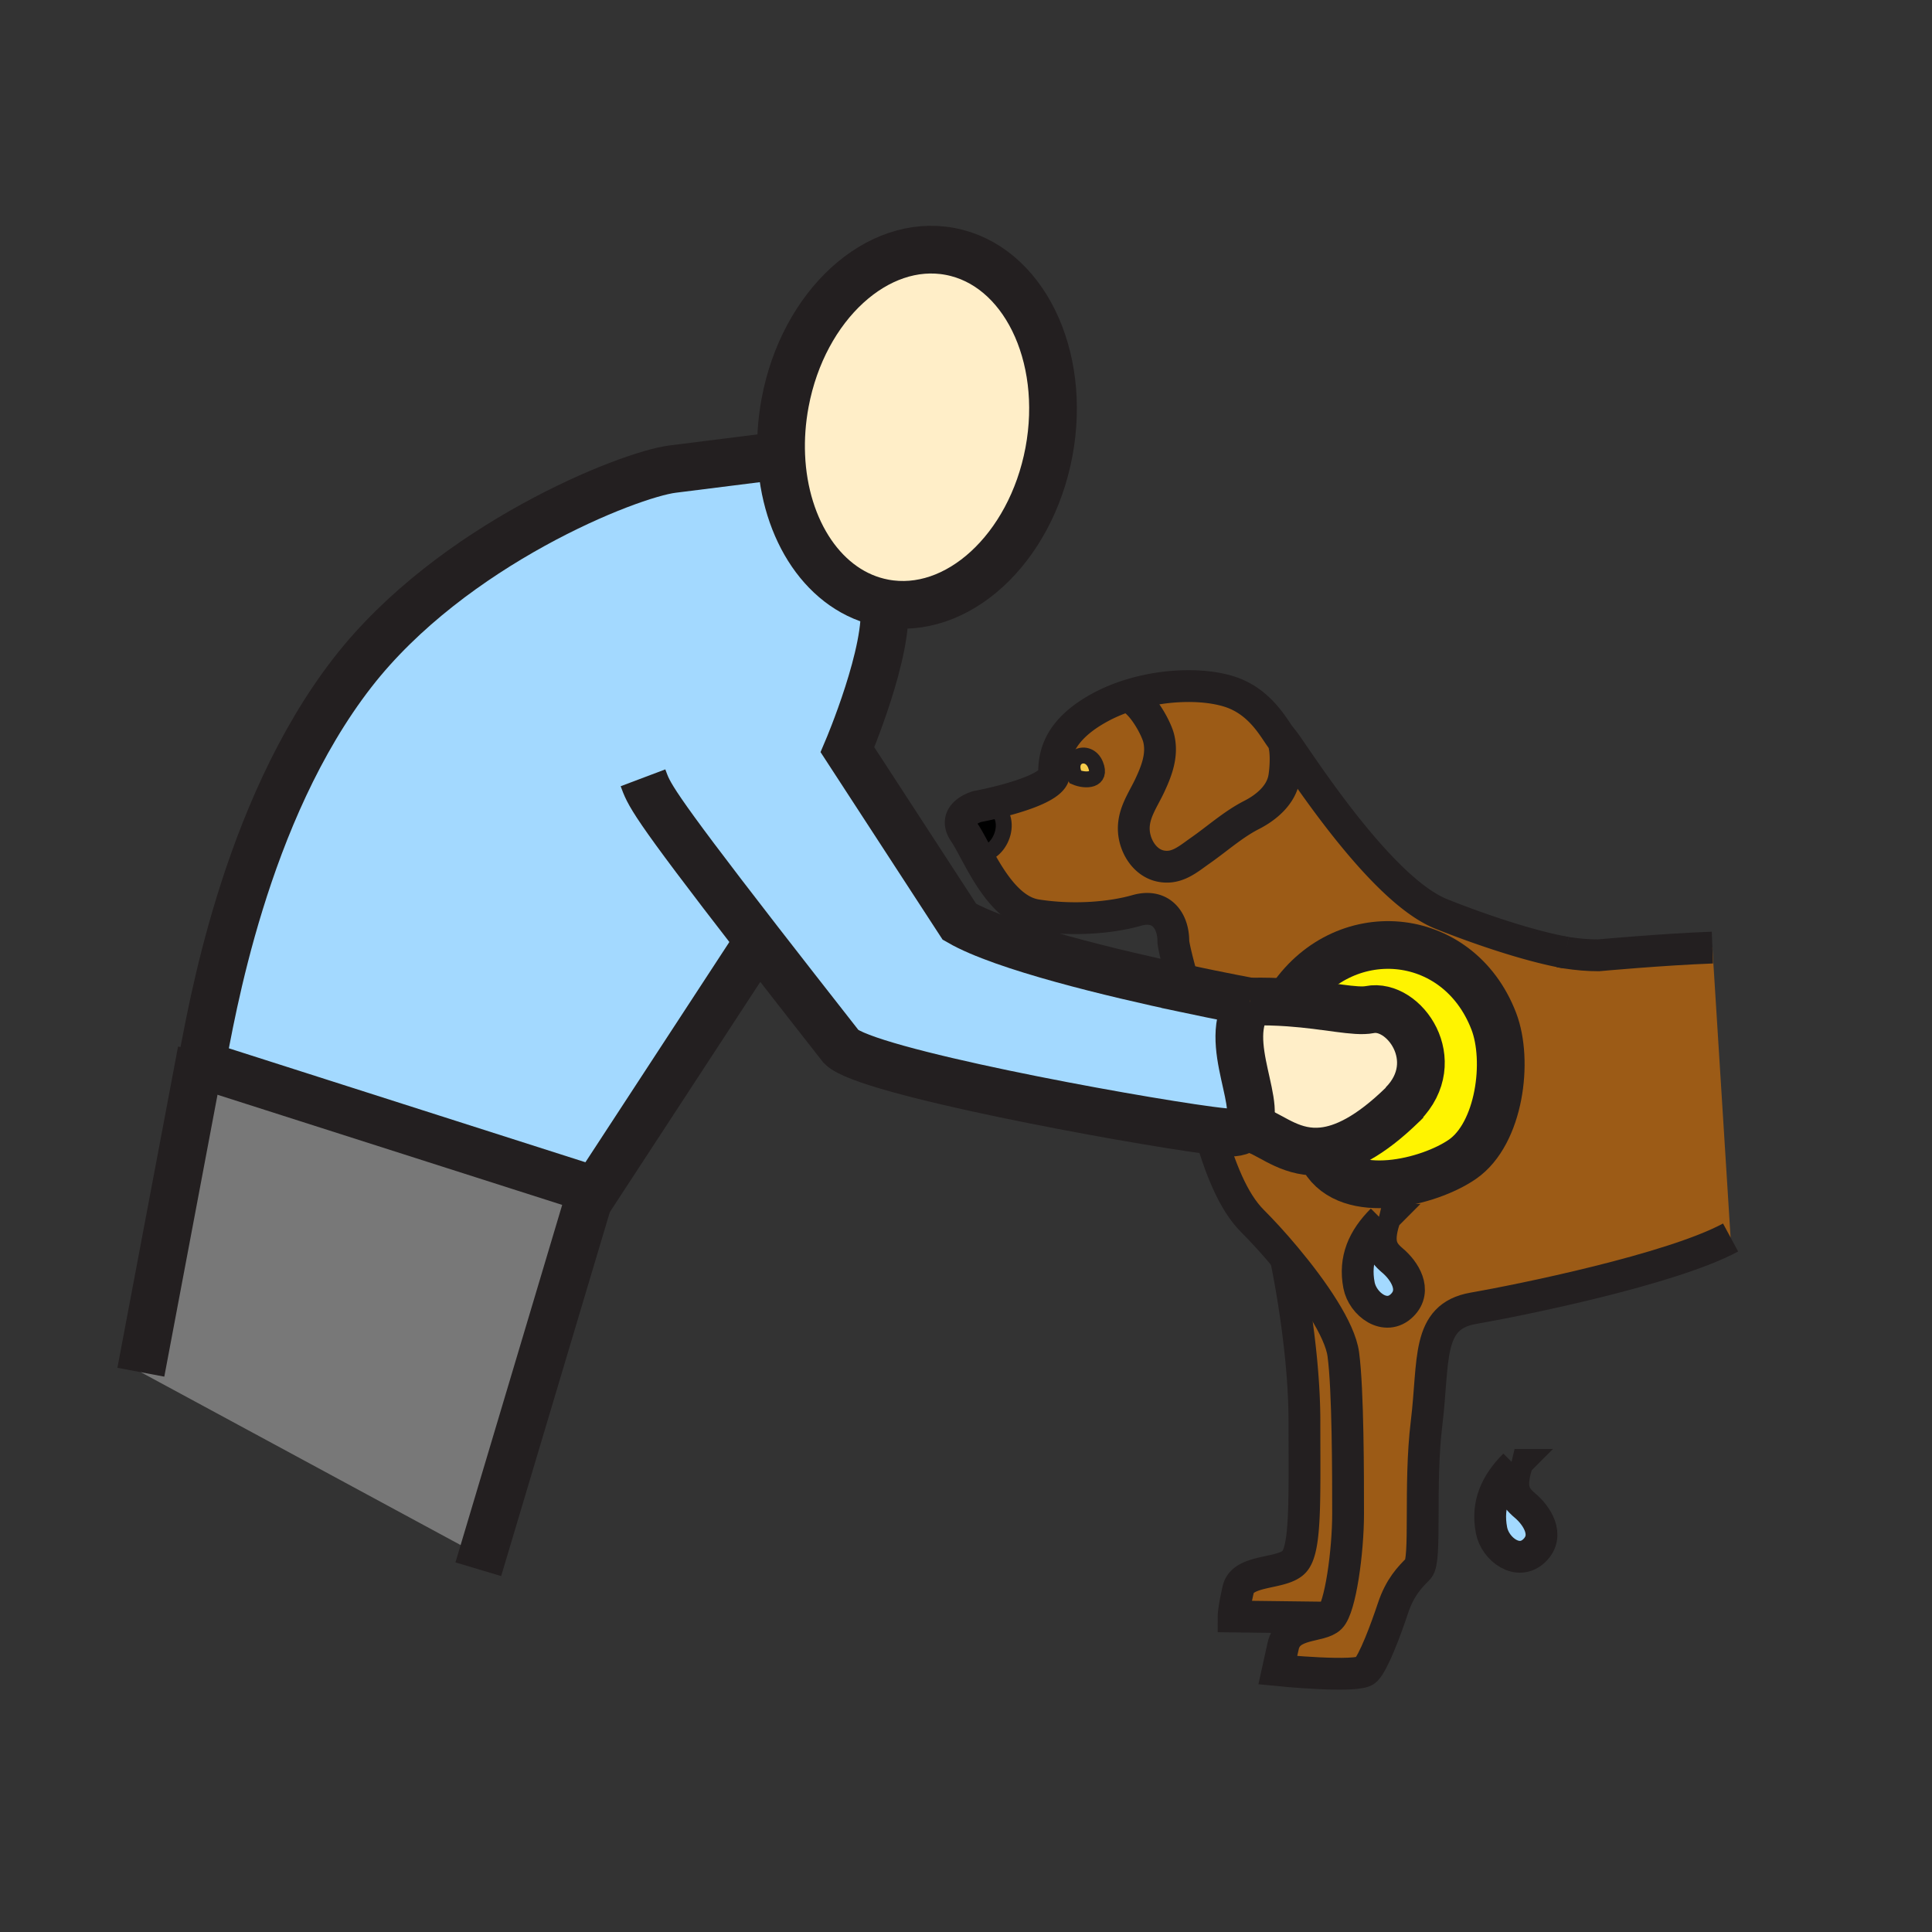 <svg xmlns="http://www.w3.org/2000/svg" width="850.394" height="850.394" viewBox="0 0 850.394 850.394" overflow="visible"><rect x="0" y="0" width="850.394" height="850.394" fill="#333333" stroke="none"/><path d="M591.28 596.14c2.1 15.58 2.1 53.53 2.1 70.16 0 16.641-3.37 41.32-7.81 45.75l-42.59-.53s0-3.13 2.05-11.96c2.109-8.85 18.979-6.5 24.439-11.949 5.46-5.44 4.69-27.53 4.69-61.851 0-34.29-8.25-72.229-8.25-72.229 12.061 14.409 23.921 31.649 25.371 42.609z" fill="#9c5b16"/><path d="M553.4 497.62c7.109 2.72 15.64 10.53 28.909 9.11l.36 3.26c11.21 18.95 46.21 10.55 61.07.26 16.3-11.31 20.49-43.29 13.75-60.8-15.79-40.98-66.771-44.96-90.09-8.66l-.03.49a177.32 177.32 0 0 0-17.16-.4h-.01c-.42-.08-12.11-2.24-28.48-5.72v-.01c-1.68-4.881-5.26-18.53-5.26-20.88 0-8.83-5.21-16.64-16.13-13.53-10.9 3.12-27.54 4.7-44.16 2.09-12.06-1.89-20.29-15.79-26.08-26.46 11.311.26 17.09-18.48 5.04-22.39 9.38-2.1 28.83-7.21 28.83-13.52 0-8.31 2.08-19.22 20.271-29.1 3.52-1.91 7.26-3.51 11.109-4.81 6 0 13.41 13.35 14.66 18.33 1.83 7.35-.83 14.32-3.94 20.94-2.97 6.31-7.159 11.95-7.01 19.2.13 6.78 4.41 14.46 11.51 16.12 7.301 1.67 12.271-2.9 17.801-6.77 7.5-5.24 14.34-11.44 22.43-15.6 6.57-3.33 13.12-8.79 14.44-16.42.63-3.63 1.369-13.16-.881-16.94.15.19.301.36.45.5 3.11 3.13 41.04 64.98 69.63 76.39 14.48 5.8 37.301 13.84 54.78 17.01l-2.8-.46c.939.17 1.87.32 2.8.46l.17.03c4.94.76 9.64 1.16 14.15 1.16 0 0 28.279-2.6 50.2-3.41l8.01 127.61c-25.98 14.03-92.49 27.55-113.29 31.17-20.78 3.649-17.141 22.88-20.51 50.42-3.381 27.54 0 60.54-3.65 64.18-3.63 3.65-8.06 8.061-11.16 17.41-3.12 9.36-8.45 23.79-11.95 27.28-3.54 3.52-38.739 0-38.739 0l2.359-10.66c2.34-10.65 16.36-8.04 20.771-12.45 4.439-4.43 7.81-29.109 7.81-45.75 0-16.63 0-54.58-2.1-70.16-1.45-10.96-13.311-28.199-25.37-42.609-5.09-6.101-10.23-11.7-14.63-16.101-8.721-8.72-14.34-23.67-19.08-39.91 5.6.74 9.35 1.101 10.58.98 2.06-.19 3.62-.71 4.8-1.53l5.82.65zm63.77 76.9c6.67-6.619.96-15.319-4.28-19.71-4.899-4.119-6.62-7.96-3.72-17.47l-.83-.42c-8.28 8.28-12.35 17.41-10.149 28.811 1.589 8.289 11.729 16.019 18.979 8.789zM473.31 342.01c4.58 1.96 11.811 1.67 8.881-5.44-3.071-7.53-13.731-3.76-8.881 5.44z" fill="#9c5b16"/><path d="M564.35 325.41c2.25 3.78 1.511 13.31.881 16.94-1.32 7.63-7.87 13.09-14.44 16.42-8.09 4.16-14.93 10.36-22.43 15.6-5.53 3.87-10.5 8.44-17.801 6.77-7.1-1.66-11.38-9.34-11.51-16.12-.149-7.25 4.04-12.89 7.01-19.2 3.11-6.62 5.771-13.59 3.94-20.94-1.25-4.98-8.66-18.33-14.66-18.33 16.061-5.45 34.01-5.8 45.59-2.19 14.33 4.45 20.21 17.18 23.42 21.05z" fill="#9c5b16"/><path d="M482.19 336.57c2.93 7.11-4.301 7.4-8.881 5.44-4.849-9.2 5.811-12.97 8.881-5.44z" fill="#f6cc4b"/><path d="M435.13 353.98c12.05 3.91 6.271 22.65-5.04 22.39-2.2-4.05-4.05-7.63-5.62-9.92-5.72-8.32 5.72-11.45 5.72-11.45s1.96-.36 4.94-1.02z"/><path fill="#787878" d="M260.46 523.49L212.33 684.7 210 684 62 604l25.6-135.61 1.09.21z"/><path d="M260.46 523.49L88.69 468.6c4.2-21.409 18.66-111.02 66.52-172.609 43.67-56.18 121.36-87.08 140.9-89.52 19.54-2.46 47.75-6 47.75-6h.01c1.36 32.98 19.13 60.09 45.24 64.99 2.59 20.7-16.09 64.55-16.09 64.55l49.29 75.73c19.27 11.14 67.97 22.729 99.41 29.41v.01c16.37 3.479 28.061 5.64 28.48 5.72h.01c-13.71 17.53 7.99 48.69-2.63 56.09-1.18.82-2.74 1.34-4.8 1.53-1.23.12-4.98-.24-10.58-.98-36.391-4.84-150.98-25.85-161.88-36.739-14.48-18.471-26.47-33.83-36.41-46.65L262.1 524.01l-1.64-.52z" fill="#a3d9ff"/><path d="M617.47 486.1l-.06-.069c18.84-19.12.55-44.62-14.51-41.641-6.32 1.261-18.29-1.88-35.53-3.109l.03-.49c23.319-36.3 74.3-32.32 90.09 8.66 6.74 17.51 2.55 49.49-13.75 60.8-14.86 10.29-49.86 18.69-61.07-.26l-.36-3.26c9.12-.971 20.49-6.301 35.16-20.631z" fill="#fff400"/><path d="M602.9 444.39c15.06-2.979 33.35 22.521 14.51 41.641l.06.069c-14.67 14.33-26.04 19.66-35.16 20.631-13.27 1.42-21.8-6.391-28.909-9.11l-5.82-.65c10.62-7.399-11.08-38.56 2.63-56.09 6.2-.16 11.92.03 17.16.4 17.239 1.229 29.209 4.369 35.529 3.109zM418.16 110.66c32.08 6.02 51.55 45.55 43.54 88.3-8.061 42.76-40.53 72.52-72.59 66.5-26.11-4.9-43.88-32.01-45.24-64.99-.31-7.53.23-15.36 1.72-23.31 8.02-42.75 40.52-72.52 72.57-66.5z" fill="#ffeec8" class="aac-skin-fill"/><path d="M667.49 645.18c-2.891 9.521-1.181 13.36 3.72 17.48 5.25 4.39 10.95 13.08 4.29 19.71-7.26 7.22-17.4-.5-18.99-8.79-2.2-11.4 1.87-20.54 10.15-28.811l.83.411zM609.17 537.34c-2.9 9.51-1.18 13.351 3.72 17.47 5.24 4.391 10.95 13.091 4.28 19.71-7.25 7.23-17.39-.5-18.979-8.789-2.2-11.4 1.869-20.53 10.149-28.811l.83.42z" fill="#a3d9ff"/><g fill="none" stroke="#231f20"><path d="M689.21 419.31c-17.479-3.17-40.3-11.21-54.78-17.01-28.59-11.41-66.52-73.26-69.63-76.39a4.61 4.61 0 0 1-.45-.5c-3.21-3.87-9.09-16.6-23.42-21.05-11.58-3.61-29.529-3.26-45.59 2.19-3.85 1.3-7.59 2.9-11.109 4.81-18.19 9.88-20.271 20.79-20.271 29.1 0 6.31-19.45 11.42-28.83 13.52-2.979.66-4.939 1.02-4.939 1.02s-11.44 3.13-5.72 11.45c1.57 2.29 3.419 5.87 5.62 9.92 5.79 10.67 14.021 24.57 26.08 26.46 16.62 2.61 33.26 1.03 44.16-2.09 10.92-3.11 16.13 4.7 16.13 13.53 0 2.35 3.58 16 5.26 20.88" stroke-width="14"/><path d="M689.21 419.31c-.93-.14-1.86-.29-2.8-.46l2.8.46zM753.73 417.09c-21.921.81-50.2 3.41-50.2 3.41-4.511 0-9.21-.4-14.15-1.16l-.17-.03M532.2 497.51v.01c4.74 16.24 10.359 31.19 19.08 39.91 4.399 4.4 9.54 10 14.63 16.101 12.06 14.41 23.92 31.649 25.37 42.609 2.1 15.58 2.1 53.53 2.1 70.16 0 16.641-3.37 41.32-7.81 45.75-4.41 4.41-18.431 1.8-20.771 12.45l-2.359 10.66s35.199 3.52 38.739 0c3.5-3.49 8.83-17.92 11.95-27.28 3.101-9.35 7.53-13.76 11.16-17.41 3.65-3.64.27-36.64 3.65-64.18 3.369-27.54-.271-46.771 20.51-50.42 20.8-3.62 87.31-17.14 113.29-31.17" stroke-width="14"/><path d="M565.91 553.53s8.25 37.939 8.25 72.229c0 34.32.77 56.41-4.69 61.851-5.46 5.449-22.33 3.1-24.439 11.949-2.05 8.83-2.05 11.96-2.05 11.96l42.59.53M495.34 306.55c6 0 13.41 13.35 14.66 18.33 1.83 7.35-.83 14.32-3.94 20.94-2.97 6.31-7.159 11.95-7.01 19.2.13 6.78 4.41 14.46 11.51 16.12 7.301 1.67 12.271-2.9 17.801-6.77 7.5-5.24 14.34-11.44 22.43-15.6 6.57-3.33 13.12-8.79 14.44-16.42.63-3.63 1.369-13.16-.881-16.94a4.1 4.1 0 0 0-.6-.79" stroke-width="14"/><path d="M435.12 353.97l.01.01c12.05 3.91 6.271 22.65-5.04 22.39-.27-.01-.55-.02-.82-.05M473.31 342.01c-4.85-9.2 5.811-12.97 8.881-5.44 2.929 7.11-4.301 7.4-8.881 5.44z" stroke-width="7"/><path d="M343.87 200.47c-.31-7.53.23-15.36 1.72-23.31 8.02-42.75 40.52-72.52 72.57-66.5 32.08 6.02 51.55 45.55 43.54 88.3-8.061 42.76-40.53 72.52-72.59 66.5-26.11-4.9-43.88-32.01-45.24-64.99z" stroke-width="21"/><path d="M550.2 440.88c-.42-.08-12.11-2.24-28.48-5.72v-.01c-31.439-6.681-80.14-18.271-99.41-29.41l-49.29-75.73s18.68-43.85 16.09-64.55" stroke-width="21"/><path d="M283.02 342.36c2.71 7.18 2.45 9.27 50.89 71.77 9.94 12.82 21.93 28.18 36.41 46.65 10.9 10.89 125.49 31.899 161.88 36.739 5.6.74 9.35 1.101 10.58.98 2.06-.19 3.62-.71 4.8-1.53 10.62-7.399-11.08-38.56 2.63-56.09" stroke-width="21"/><path d="M343.86 200.47s-28.21 3.54-47.75 6c-19.54 2.44-97.23 33.34-140.9 89.52-47.86 61.59-62.32 151.2-66.52 172.609l171.77 54.891 1.64.52 71.81-109.88.09-.13M550.2 440.88h.01c6.2-.16 11.92.03 17.16.4 17.24 1.229 29.21 4.37 35.53 3.109 15.06-2.979 33.35 22.521 14.51 41.641" stroke-width="21"/><path stroke-width="21" d="M262.1 518.01l-1.64 5.48-48.13 161.21-1.8 6.02M553.4 497.62c7.109 2.72 15.64 10.53 28.909 9.11 9.12-.971 20.49-6.301 35.16-20.631.55-.54 1.11-1.09 1.67-1.649"/><path d="M567.4 440.79c23.319-36.3 74.3-32.32 90.09 8.66 6.74 17.51 2.55 49.49-13.75 60.8-14.86 10.29-49.86 18.69-61.07-.26" stroke-width="21"/><path d="M666.66 644.77c-8.28 8.271-12.351 17.41-10.15 28.811 1.59 8.29 11.73 16.01 18.99 8.79 6.66-6.63.96-15.32-4.29-19.71-4.9-4.12-6.61-7.96-3.72-17.48l-.83-.411zM608.34 536.92c-8.28 8.28-12.35 17.41-10.149 28.811 1.59 8.289 11.729 16.02 18.979 8.789 6.67-6.619.96-15.319-4.28-19.71-4.899-4.119-6.62-7.96-3.72-17.47l-.83-.42z" stroke-width="14"/><path stroke-width="21" d="M88.69 462.6l-1.09 5.79L62 604"/></g><path fill="none" d="M0 0h850.394v850.394H0z"/></svg>